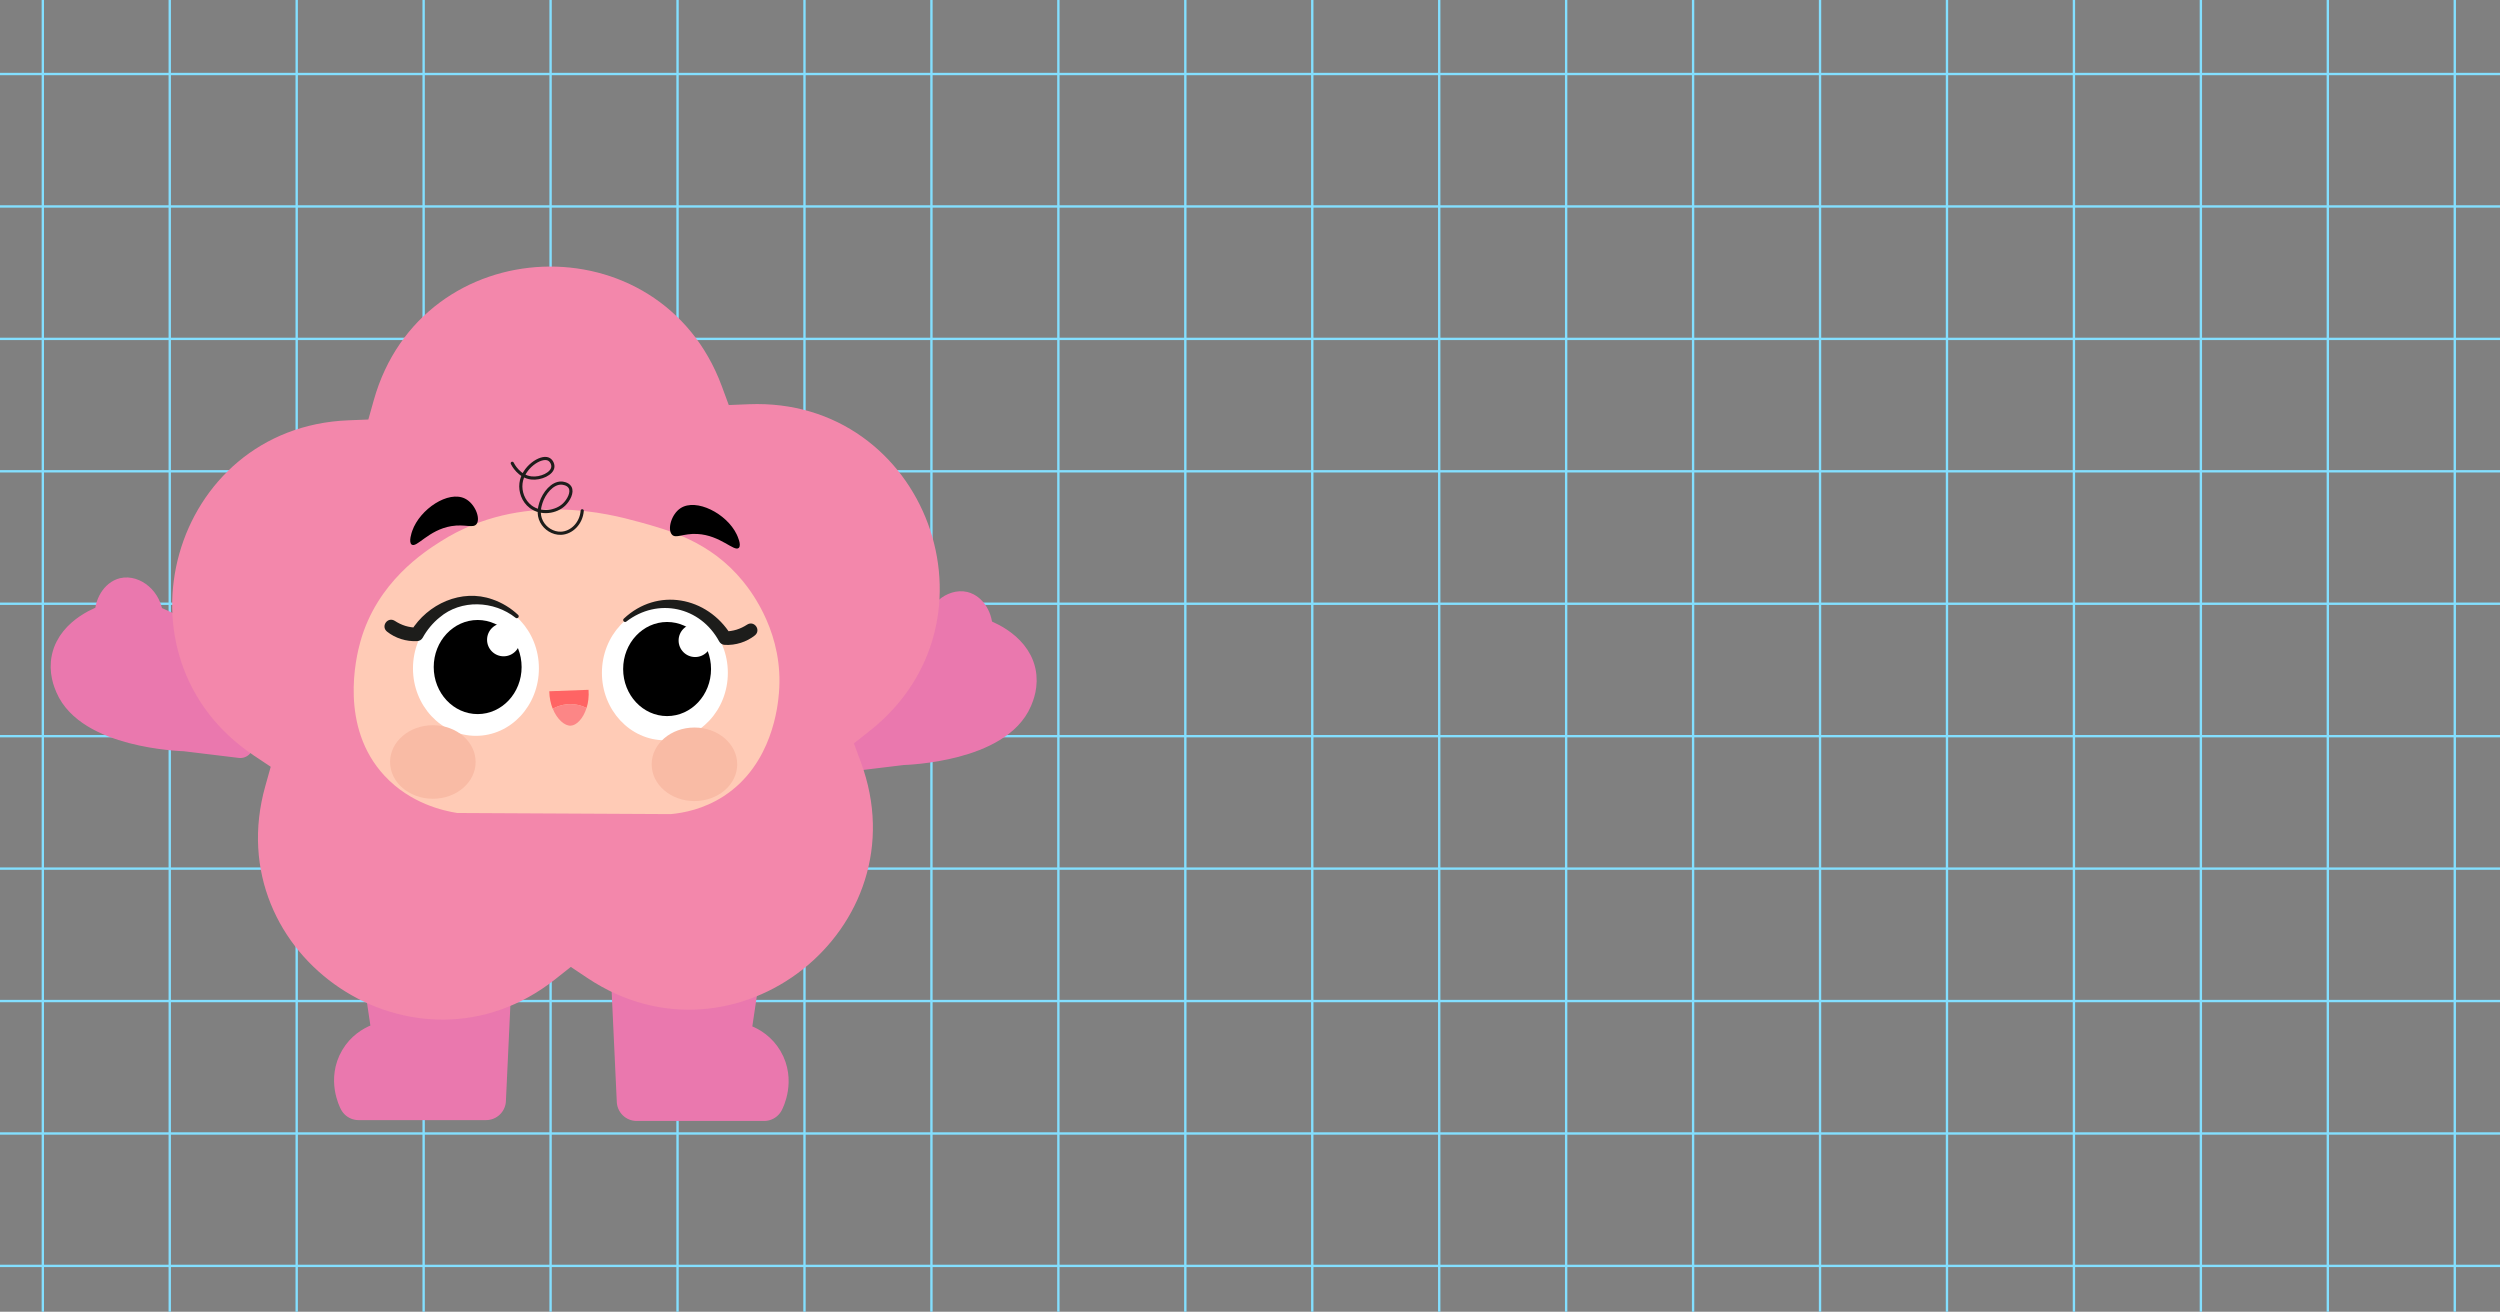 <?xml version="1.0" encoding="UTF-8"?>
<svg xmlns="http://www.w3.org/2000/svg" viewBox="0 0 1029.17 540">
  <rect x="0" y="0" width="1029.17" height="540" fill="#808080" stroke="none"/>
  <defs>
    <style>
      .cls-1 {
        fill: #ffcbb6;
      }

      .cls-2 {
        fill: #fff;
      }

      .cls-3 {
        stroke: #83dfff;
        stroke-miterlimit: 10;
        stroke-width: .97px;
      }

      .cls-3, .cls-4 {
        fill: none;
      }

      .cls-5 {
        fill: #fc8686;
      }

      .cls-4 {
        stroke: #1d1d1b;
        stroke-width: 1.3px;
      }

      .cls-4, .cls-6, .cls-7 {
        stroke-linecap: round;
        stroke-linejoin: round;
      }

      .cls-8 {
        fill: #ff6464;
      }

      .cls-9 {
        fill: #1d1d1b;
      }

      .cls-6 {
        stroke-width: 10.53px;
      }

      .cls-6, .cls-7 {
        fill: #ea78ae;
        stroke: #ea78ae;
      }

      .cls-7 {
        stroke-width: 16.37px;
      }

      .cls-10 {
        fill: #f387ab;
      }

      .cls-11 {
        fill: #f9bba5;
      }
    </style>
  </defs>
  <g id="Camada_1" data-name="Camada 1">
    <g>
      <rect class="cls-3" x="-34.63" y="-24.05" width="1097.44" height="599.7"></rect>
      <line class="cls-3" x1="-34.63" y1="521.13" x2="1062.81" y2="521.13"></line>
      <line class="cls-3" x1="-34.63" y1="466.62" x2="1062.81" y2="466.62"></line>
      <line class="cls-3" x1="-34.63" y1="412.1" x2="1062.81" y2="412.1"></line>
      <line class="cls-3" x1="-34.63" y1="357.58" x2="1062.81" y2="357.58"></line>
      <line class="cls-3" x1="-34.63" y1="303.06" x2="1062.81" y2="303.06"></line>
      <line class="cls-3" x1="-34.63" y1="248.54" x2="1062.81" y2="248.54"></line>
      <line class="cls-3" x1="-34.63" y1="194.02" x2="1062.81" y2="194.02"></line>
      <line class="cls-3" x1="-34.63" y1="139.51" x2="1062.81" y2="139.51"></line>
      <line class="cls-3" x1="-34.63" y1="84.99" x2="1062.81" y2="84.99"></line>
      <line class="cls-3" x1="-34.63" y1="30.47" x2="1062.81" y2="30.47"></line>
      <line class="cls-3" x1="1010.55" y1="-24.05" x2="1010.55" y2="575.65"></line>
      <line class="cls-3" x1="958.29" y1="-24.05" x2="958.29" y2="575.65"></line>
      <line class="cls-3" x1="906.03" y1="-24.05" x2="906.03" y2="575.65"></line>
      <line class="cls-3" x1="853.77" y1="-24.05" x2="853.77" y2="575.65"></line>
      <line class="cls-3" x1="801.51" y1="-24.05" x2="801.51" y2="575.65"></line>
      <line class="cls-3" x1="749.25" y1="-24.05" x2="749.25" y2="575.65"></line>
      <line class="cls-3" x1="696.99" y1="-24.05" x2="696.99" y2="575.65"></line>
      <line class="cls-3" x1="644.73" y1="-24.05" x2="644.73" y2="575.65"></line>
      <line class="cls-3" x1="592.48" y1="-24.05" x2="592.48" y2="575.65"></line>
      <line class="cls-3" x1="540.22" y1="-24.05" x2="540.22" y2="575.65"></line>
      <line class="cls-3" x1="487.96" y1="-24.05" x2="487.96" y2="575.65"></line>
      <line class="cls-3" x1="435.7" y1="-24.05" x2="435.7" y2="575.65"></line>
      <line class="cls-3" x1="383.44" y1="-24.05" x2="383.44" y2="575.65"></line>
      <line class="cls-3" x1="331.18" y1="-24.05" x2="331.18" y2="575.65"></line>
      <line class="cls-3" x1="278.92" y1="-24.05" x2="278.92" y2="575.65"></line>
      <line class="cls-3" x1="226.66" y1="-24.05" x2="226.66" y2="575.65"></line>
      <line class="cls-3" x1="174.4" y1="-24.05" x2="174.4" y2="575.65"></line>
      <line class="cls-3" x1="122.14" y1="-24.05" x2="122.14" y2="575.65"></line>
      <line class="cls-3" x1="69.88" y1="-24.05" x2="69.88" y2="575.65"></line>
      <line class="cls-3" x1="17.63" y1="-24.05" x2="17.63" y2="575.65"></line>
    </g>
  </g>
  <g id="Bonecos">
    <path class="cls-6" d="M76.18,304.01c-2.24-.06-39.78-1.47-48.14-21.1-.72-1.69-2.8-6.56-1.5-12.36,2.59-11.62,16.31-16.21,17.73-16.66-.27-5.42,2.79-9.9,6.36-10.75,4.48-1.07,10.85,3.3,11.27,10.79,9.34,4.31,19.17,8.56,29.5,12.67,5.71,2.28,11.34,4.42,16.87,6.43-3.11,11.25-6.23,22.5-9.34,33.75-7.58-.92-15.16-1.84-22.74-2.76Z"></path>
    <path class="cls-7" d="M161.66,428.22c-.63.03-9.21.57-13.73,8.24-4.69,7.96-.54,16.04-.31,16.47h52.47c.71-15.25,1.42-30.5,2.13-45.75-14.95-2.54-29.89-5.08-44.84-7.63,1.42,9.56,2.85,19.12,4.27,28.67Z"></path>
    <path class="cls-6" d="M371.44,309.69c2.24-.06,39.78-1.47,48.14-21.1.72-1.69,2.8-6.56,1.5-12.36-2.59-11.62-16.31-16.21-17.73-16.66.27-5.42-2.79-9.9-6.36-10.75-4.48-1.07-10.85,3.3-11.27,10.79-9.34,4.31-19.17,8.56-29.5,12.67-5.71,2.28-11.34,4.42-16.87,6.43,3.11,11.25,6.23,22.5,9.34,33.75,7.58-.92,15.16-1.84,22.74-2.76Z"></path>
    <path class="cls-7" d="M300.52,428.57c.63.03,9.21.57,13.73,8.24,4.69,7.96.54,16.04.31,16.47h-52.47c-.71-15.25-1.42-30.5-2.13-45.75,14.95-2.54,29.89-5.08,44.84-7.63-1.42,9.56-2.85,19.12-4.27,28.67Z"></path>
    <path class="cls-10" d="M300.01,166.74l8.28-.33c72.96-2.93,107.05,89.21,49.74,134.47l-6.5,5.14,2.87,7.77c25.33,68.48-51.77,129.37-112.52,88.86l-6.89-4.6-6.5,5.14c-57.3,45.26-139.04-9.25-119.28-79.55l2.24-7.98-6.89-4.6c-60.75-40.51-34.16-135.09,38.8-138.03l8.28-.33,2.24-7.98c19.76-70.29,117.92-74.24,143.26-5.76l2.87,7.77Z"></path>
    <path class="cls-1" d="M262.54,214.74c-10.87-2.97-47.71-13.06-81.05,8.1-6.65,4.22-26.2,16.63-33.11,41.22-1.87,6.63-8.75,35.26,9.96,55.34,10.62,11.4,24.2,14.38,29.87,15.28,29.33.15,58.66.31,87.99.46,5.09-.48,13.45-1.99,21.77-7.41,20.17-13.13,22.28-37.62,22.69-42.38,2.06-23.88-10.71-41.05-14.82-46.08-13.36-16.35-30.56-21.06-43.3-24.55Z"></path>
    <ellipse class="cls-2" cx="273.71" cy="276.99" rx="25.92" ry="27.76"></ellipse>
    <ellipse cx="274.62" cy="275.42" rx="18.09" ry="19.37"></ellipse>
    <ellipse class="cls-2" cx="195.93" cy="275.16" rx="25.92" ry="27.76"></ellipse>
    <ellipse cx="196.64" cy="274.6" rx="18.09" ry="19.37"></ellipse>
    <circle class="cls-2" cx="207.32" cy="263.37" r="6.81"></circle>
    <circle class="cls-2" cx="286.17" cy="263.67" r="6.81"></circle>
    <g>
      <path class="cls-8" d="M242.28,283.96c.22,2.78-.11,5.35-.82,7.48-1.8-.87-4.53-1.8-7.86-1.53-2.51.22-4.58,1.04-6.06,1.86-.82-2.02-1.36-4.47-1.42-7.2,5.4-.22,10.8-.38,16.15-.6Z"></path>
      <path class="cls-5" d="M233.6,289.9c3.33-.27,6.06.65,7.86,1.53-1.36,4.42-4.15,7.2-6.49,7.31-2.4.16-5.62-2.51-7.42-6.98,1.47-.82,3.55-1.64,6.06-1.86Z"></path>
    </g>
    <path d="M196.21,215.69c-1.41,1.96-4.62-.06-10.42.9-9.41,1.57-14.29,9.11-16.33,7.59-1.37-1.02.04-5.04.26-5.66,3.15-8.96,14.87-16.7,21.73-13.25,4.09,2.05,6.45,8.07,4.76,10.42Z"></path>
    <path d="M276.61,220.08c1.62,1.79,4.58-.57,10.45-.26,9.53.51,15.21,7.47,17.07,5.73,1.25-1.17-.6-5-.88-5.6-4.13-8.56-16.63-14.94-23.07-10.76-3.83,2.49-5.51,8.73-3.57,10.88Z"></path>
    <path class="cls-9" d="M212.26,254.33c-8.94-7.08-22.47-7.67-31.28-.16-2.78,2.22-5.28,5.27-6.95,8.33-.49.9-1.4,1.41-2.36,1.43-4.39.22-8.92-1.18-12.36-3.93-2.64-2.2.27-6.23,3.19-4.43,1.35.89,2.81,1.6,4.34,2.08,1.52.46,3.1.71,4.7.73l-2.36,1.43c6.84-11.22,20.84-17.57,33.52-13.08,3.99,1.37,7.59,3.58,10.6,6.41.71.68-.25,1.81-1.03,1.19h0Z"></path>
    <path class="cls-9" d="M256.79,254.69c13.8-13,34.33-9.11,44.12,6.67,0,0-2.36-1.43-2.36-1.43,1.6-.02,3.18-.26,4.7-.73,1.53-.48,2.98-1.19,4.33-2.07,2.91-1.83,5.84,2.22,3.2,4.42-3.44,2.75-7.96,4.15-12.36,3.93-1.01-.02-1.91-.59-2.36-1.43-7.76-14.34-25.24-18.16-38.23-8.17-.75.62-1.77-.51-1.03-1.19h0Z"></path>
    <ellipse class="cls-11" cx="178.19" cy="313.69" rx="17.61" ry="15.14"></ellipse>
    <ellipse class="cls-11" cx="285.88" cy="314.64" rx="17.61" ry="15.14"></ellipse>
    <path class="cls-4" d="M210.88,190.72c.24.5,2.77,5.46,7.84,6.04,3.88.45,8.6-1.75,8.87-4.5.13-1.25-.65-2.78-1.89-3.3-3.16-1.34-10.43,3.45-11.23,9.99-.41,3.37.88,7.3,3.99,9.65,4.33,3.27,10.53,2.21,13.76-.9,1.75-1.68,3.65-4.98,2.44-7.07-.93-1.61-3.27-1.75-3.47-1.76-3.83-.17-7.28,4.21-8.49,8.06-.45,1.42-1.45,4.61.26,7.84,1.48,2.82,4.64,4.88,7.97,4.76,4.37-.16,8.35-4.04,8.75-9.26"></path>
  </g>
</svg>
